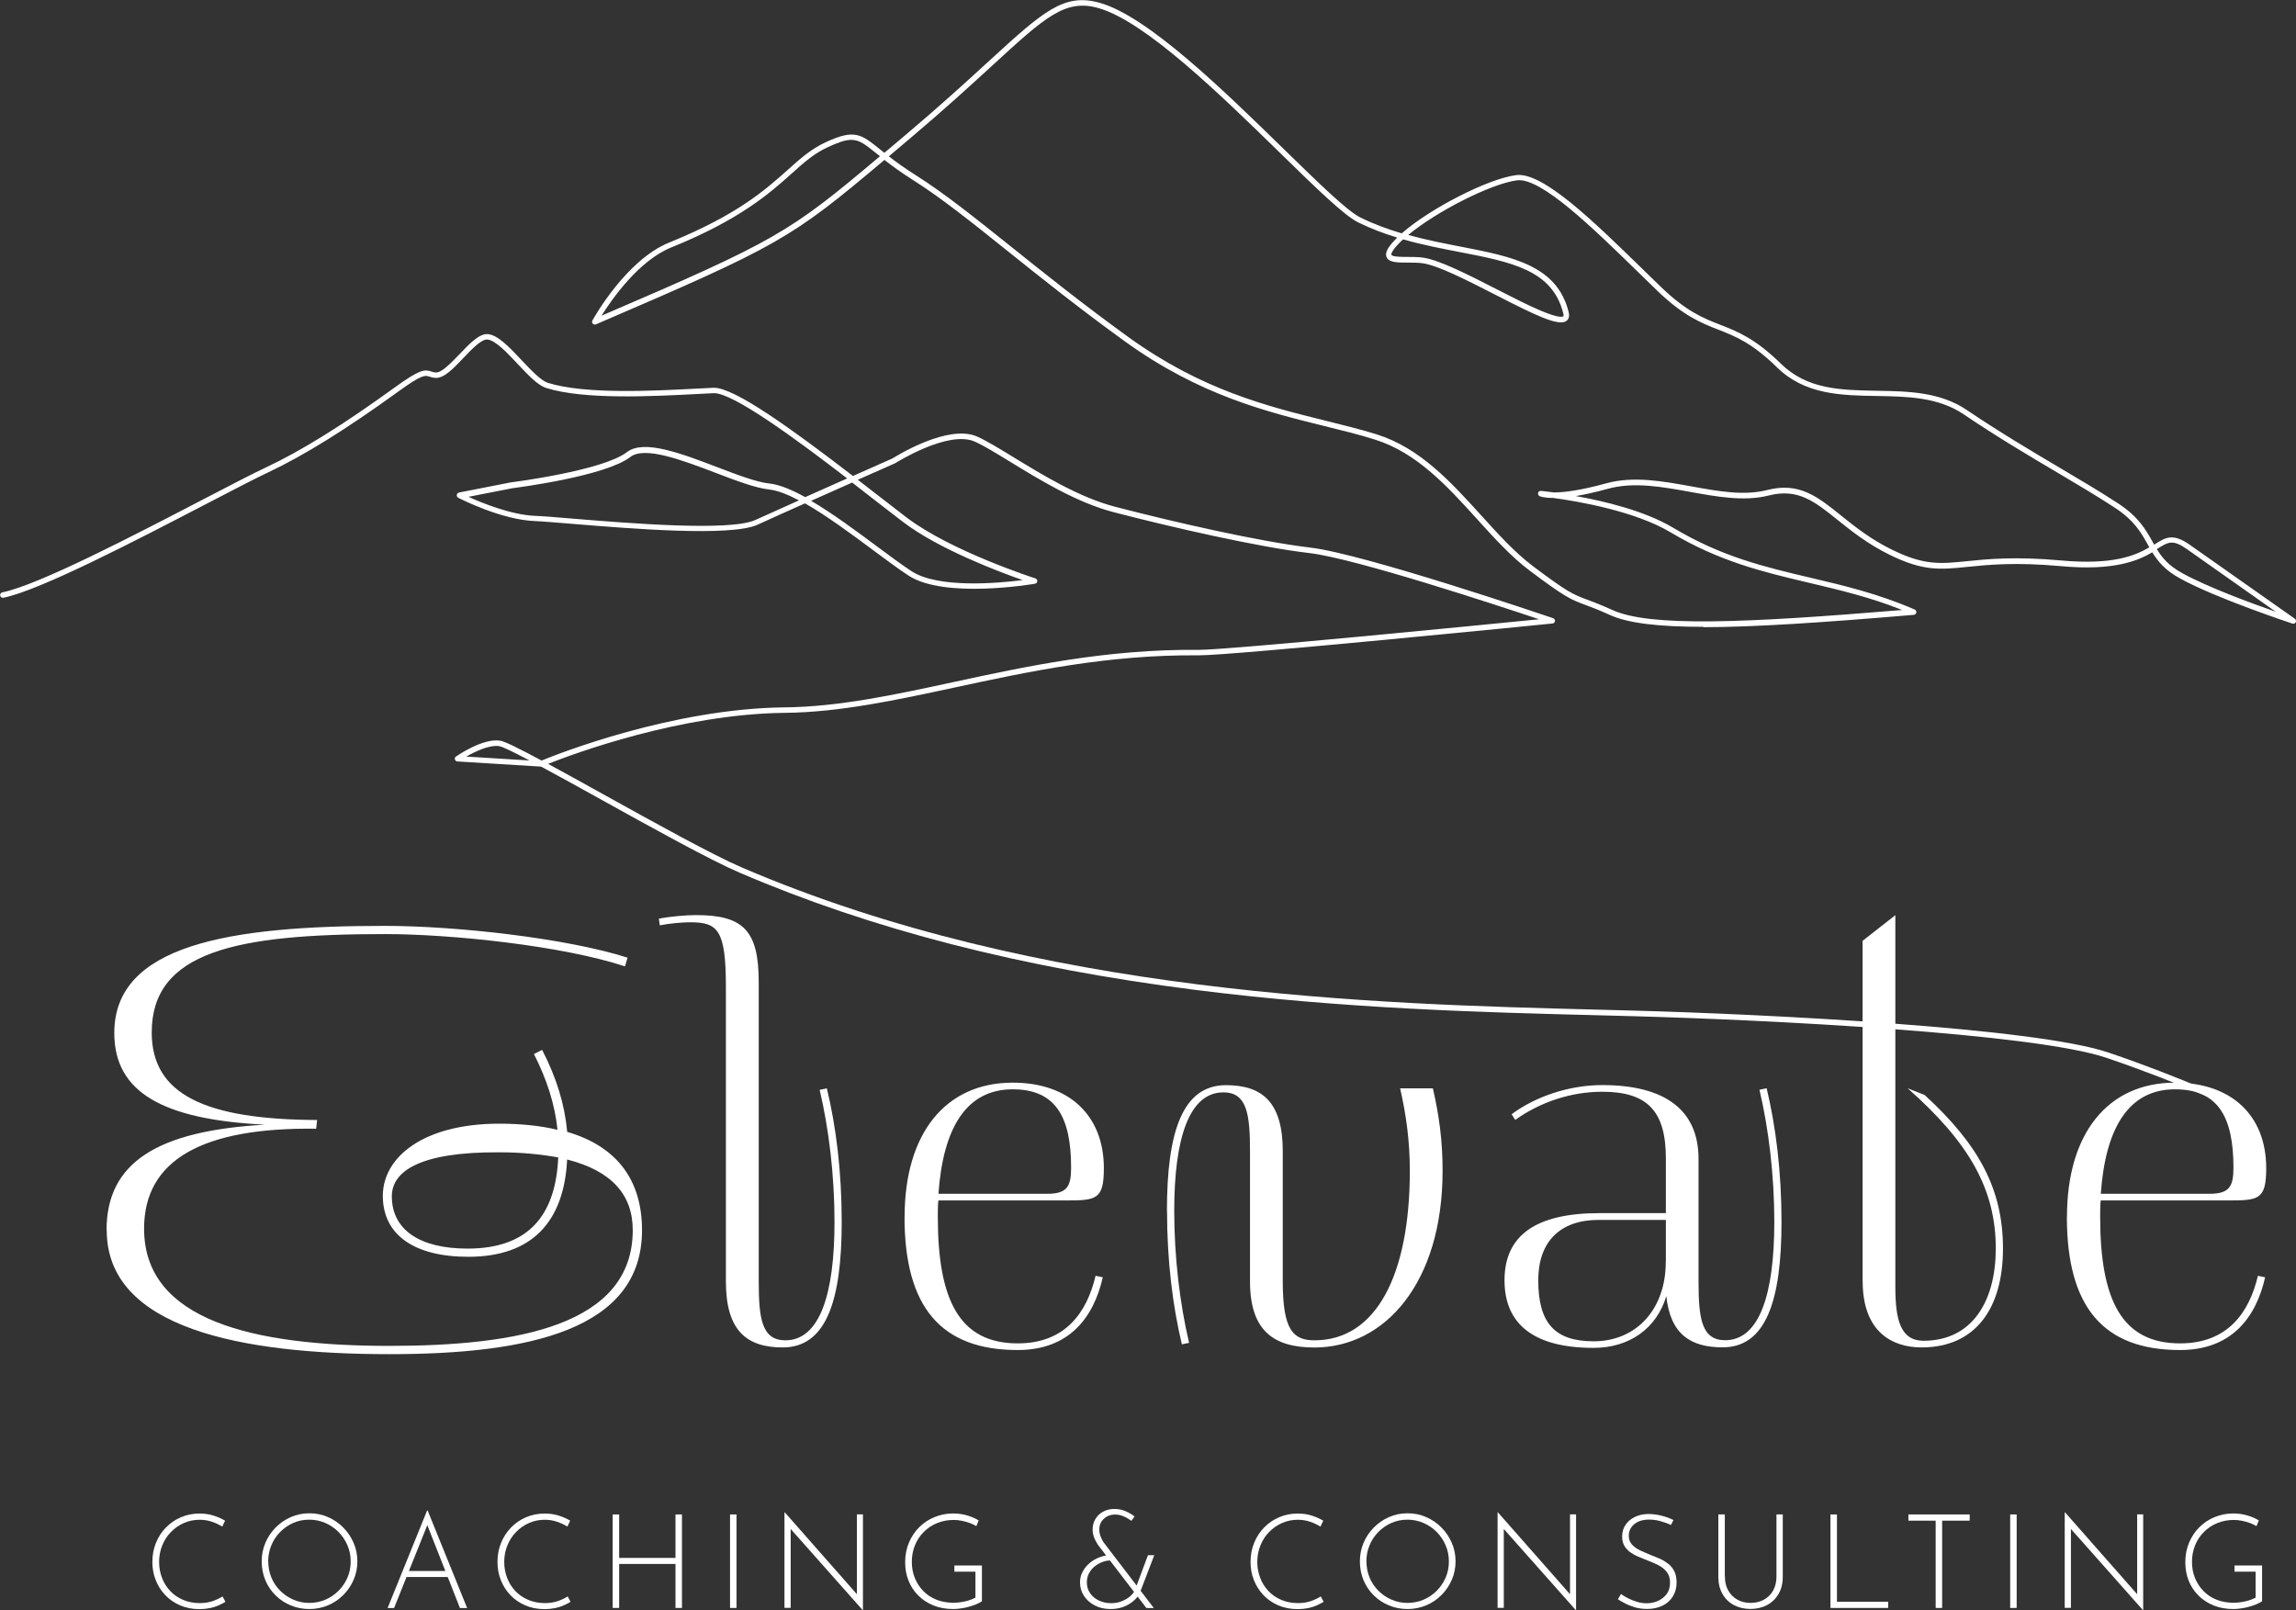 <?xml version="1.0" encoding="UTF-8"?>
<svg id="Layer_2" data-name="Layer 2" xmlns="http://www.w3.org/2000/svg" viewBox="0 0 255.13 178.92">
  <rect x="0" y="0" width="255.13" height="178.92" fill="#333333" stroke="none"/>
  <defs>
    <style>
      .cls-1 {
        fill: #fff;
      }
    </style>
  </defs>
  <g id="Layer_1-2" data-name="Layer 1">
    <g>
      <g>
        <path class="cls-1" d="M11.84,136.69c0-7.51,5.63-11.04,17.59-11.72-11.33-.57-16.73-3.59-16.73-10.19,0-9.79,12.75-11.9,30.05-11.9,7.97,0,20.21,1.37,26.98,3.53l-.28.97c-6.89-2.28-19.24-3.59-26.69-3.59-16.51,0-25.9,1.94-25.9,10.93,0,6.83,5.81,9.68,18.38,9.73l-.11.97c-12.63-.17-19.12,3.47-19.12,11.1,0,10.24,12.18,13.03,27.26,13.03,14.23,0,27.04-2.28,27.04-12.86,0-3.98-2.39-6.6-7.29-7.85-.34,6.89-3.87,10.81-10.98,10.81-6.03,0-9.5-2.45-9.5-6.77s4.55-8.02,12.92-8.02c2.45,0,4.61.23,6.49.68-.29-2.85-1.2-5.63-2.62-8.42l.91-.46c1.59,3.07,2.5,6.03,2.79,9.11,5.63,1.65,8.31,5.46,8.31,10.93,0,11.1-12.63,13.77-28.06,13.77-16.45,0-31.42-2.85-31.42-13.77ZM51.96,138.74c6.77,0,9.79-3.7,10.07-10.13-1.88-.34-4.04-.57-6.54-.57-8.94-.06-11.95,2.16-11.95,4.89,0,3.7,3.07,5.81,8.42,5.81Z"/>
        <path class="cls-1" d="M80.66,142.38v-32.73c0-6.37-.91-7.17-3.98-7.17-.8,0-2.22.11-3.36.34l-.11-.74c1.14-.23,3.02-.4,4.1-.4,5.24,0,7,1.65,7,7.46v33.24c0,4.15.34,6.55,2.96,6.55,3.81,0,5.46-5.12,5.46-13.15,0-5.18-.63-10.36-1.65-14.68l.8-.17c1.03,4.27,1.65,9.28,1.65,14.85,0,8.82-1.76,13.94-6.55,13.94-3.98,0-6.32-1.82-6.32-7.34Z"/>
        <path class="cls-1" d="M100.52,135.21c0-9.28,4.55-14.91,12.01-14.91,6.26,0,10.13,3.64,10.13,9.5,0,3.53-.85,3.59-4.33,3.59h-14.06c-.06.57-.06,1.2-.06,1.82,0,9.33,2.45,14.06,8.88,14.06,5.29,0,7.68-3.42,8.65-7.51l.8.17c-1.02,4.5-3.76,8.08-9.45,8.08-8.54,0-12.58-4.78-12.58-14.8ZM104.28,132.65h12.07c2.22,0,2.67-.8,2.67-2.9,0-5.63-1.71-8.71-6.49-8.71-5.18,0-7.74,4.33-8.25,11.61Z"/>
        <path class="cls-1" d="M129.67,134.52c0-8.82,1.76-13.94,6.55-13.94,3.98,0,6.32,1.82,6.32,7.34v14.46c0,5.41,1.14,6.55,3.53,6.55,6.83,0,10.59-7.23,10.59-18.84,0-3.24-.4-6.2-1.08-9.16h3.64c.68,2.96,1.08,5.75,1.08,9.16,0,12.46-6.43,19.64-14.23,19.64-4.5,0-7.17-1.82-7.17-7.34v-14.46c0-4.15-.34-6.55-2.96-6.55-3.81,0-5.46,5.12-5.46,13.15,0,5.18.63,10.36,1.65,14.68l-.8.17c-1.02-4.27-1.65-9.28-1.65-14.85Z"/>
        <path class="cls-1" d="M167.18,142.26c0-4.9,3.36-7.46,10.53-7.46h7.4v-6.09c0-5.24-2.05-7.4-7.06-7.4-3.47,0-6.89,1.14-9.68,3.13l-.4-.63c2.67-1.99,6.43-3.24,10.07-3.24,7,0,10.7,2.79,10.7,8.2v13.6c0,4.15.34,6.55,2.96,6.55,3.81,0,5.46-5.12,5.46-13.15,0-5.18-.63-10.36-1.65-14.68l.8-.17c1.02,4.27,1.65,9.28,1.65,14.85,0,8.82-1.76,13.94-6.54,13.94-3.53,0-5.81-1.42-6.26-5.69-1.08,3.59-4.1,5.75-8.08,5.75-6.55,0-9.9-2.56-9.9-7.51ZM185.11,140.22v-4.67h-7.46c-4.27,0-6.72,2.39-6.72,6.72,0,4.72,1.82,6.77,6.15,6.77,4.78,0,8.02-3.59,8.02-8.82Z"/>
        <path class="cls-1" d="M206.97,142.38v-37.84l3.64-2.85v41.31c0,3.64.57,5.98,3.13,5.98,5.52,0,8.03-4.55,8.03-10.24,0-6.6-2.96-11.78-9.79-17.81l1.88.74c6.03,5.52,8.71,10.47,8.71,17.07s-3.02,10.98-9.05,10.98c-3.36,0-6.54-1.82-6.54-7.34Z"/>
        <path class="cls-1" d="M229.68,135.21c0-9.28,4.55-14.91,12.01-14.91,6.26,0,10.13,3.64,10.13,9.5,0,3.53-.85,3.59-4.33,3.59h-14.06c-.06.57-.06,1.2-.06,1.82,0,9.33,2.45,14.06,8.88,14.06,5.29,0,7.68-3.42,8.65-7.51l.8.17c-1.02,4.5-3.76,8.08-9.45,8.08-8.54,0-12.58-4.78-12.58-14.8ZM233.43,132.65h12.07c2.22,0,2.68-.8,2.68-2.9,0-5.63-1.71-8.71-6.49-8.71-5.18,0-7.74,4.33-8.25,11.61Z"/>
      </g>
      <g>
        <path class="cls-1" d="M25.05,177.99c-.22.14-.48.27-.78.4-.29.13-.61.23-.97.3-.35.07-.73.11-1.14.11-.79,0-1.51-.14-2.15-.42-.64-.28-1.2-.66-1.65-1.14-.46-.48-.81-1.04-1.06-1.67s-.37-1.3-.37-2.01c0-.76.13-1.47.4-2.12.26-.65.63-1.22,1.11-1.71.48-.49,1.03-.87,1.67-1.14.63-.27,1.32-.41,2.06-.41.55,0,1.06.07,1.54.22.48.15.91.34,1.3.57l-.31.66c-.34-.21-.73-.4-1.16-.54-.43-.15-.88-.22-1.36-.22-.61,0-1.2.12-1.74.36-.55.24-1.03.57-1.44,1-.42.42-.74.92-.97,1.49s-.35,1.18-.35,1.83.11,1.21.32,1.77c.21.56.51,1.04.91,1.46.39.42.87.75,1.43.99.56.24,1.18.36,1.86.36.51,0,.97-.07,1.4-.21.42-.14.8-.32,1.13-.53l.34.63Z"/>
        <path class="cls-1" d="M29.08,173.49c0-.73.14-1.42.41-2.06.27-.64.65-1.2,1.14-1.7.49-.49,1.05-.88,1.69-1.16.64-.28,1.32-.42,2.06-.42s1.42.14,2.06.42c.64.28,1.21.66,1.7,1.16.49.49.87,1.06,1.15,1.7.28.64.42,1.32.42,2.06s-.14,1.42-.42,2.06-.66,1.2-1.15,1.69c-.49.49-1.05.87-1.7,1.14-.64.27-1.33.41-2.06.41s-1.42-.13-2.06-.4c-.64-.26-1.2-.63-1.69-1.11-.49-.48-.87-1.04-1.14-1.68-.27-.64-.41-1.35-.41-2.11ZM29.81,173.51c0,.63.12,1.23.35,1.79s.56,1.04.98,1.46c.42.42.91.75,1.46.99.55.24,1.14.36,1.76.36s1.24-.12,1.8-.36c.56-.24,1.04-.57,1.46-.99.42-.42.75-.91.99-1.46s.36-1.16.36-1.8-.12-1.23-.36-1.79-.57-1.05-.99-1.48c-.42-.42-.91-.76-1.46-1-.56-.24-1.15-.37-1.79-.37s-1.24.12-1.8.37c-.56.25-1.04.59-1.46,1.02-.42.43-.74.92-.97,1.49-.23.56-.34,1.15-.34,1.78Z"/>
        <path class="cls-1" d="M43.07,178.68l4.39-10.84h.06l4.39,10.84h-.8l-3.82-9.7.5-.28-4,9.98h-.72ZM45.19,174.56h4.61l.21.67h-4.99l.17-.67Z"/>
        <path class="cls-1" d="M63.4,177.99c-.22.14-.48.27-.78.4-.29.13-.61.23-.97.3-.35.07-.73.11-1.14.11-.79,0-1.51-.14-2.15-.42-.64-.28-1.2-.66-1.65-1.14-.46-.48-.81-1.04-1.06-1.67s-.37-1.3-.37-2.01c0-.76.13-1.47.4-2.12.26-.65.63-1.22,1.11-1.71.48-.49,1.03-.87,1.67-1.14.63-.27,1.32-.41,2.06-.41.55,0,1.06.07,1.54.22.48.15.91.34,1.3.57l-.31.66c-.34-.21-.73-.4-1.16-.54-.43-.15-.88-.22-1.36-.22-.61,0-1.2.12-1.74.36-.55.24-1.03.57-1.44,1-.42.42-.74.92-.97,1.49s-.35,1.18-.35,1.83.11,1.21.32,1.77c.21.56.51,1.04.91,1.46.39.42.87.75,1.43.99.56.24,1.18.36,1.86.36.51,0,.97-.07,1.4-.21.42-.14.8-.32,1.13-.53l.34.63Z"/>
        <path class="cls-1" d="M75.78,168.28v10.39h-.72v-4.89h-6.26v4.89h-.72v-10.39h.72v4.83h6.26v-4.83h.72Z"/>
        <path class="cls-1" d="M81.12,168.28h.72v10.39h-.72v-10.39Z"/>
        <path class="cls-1" d="M95.87,178.92l-8.2-9.24.19-.15v9.13s-.69,0-.69,0v-10.61h.04l8.2,9.31-.19.06v-9.15s.67,0,.67,0v10.64h-.03Z"/>
        <path class="cls-1" d="M109.09,177.94c-.18.12-.39.23-.64.33-.25.1-.51.19-.8.27-.28.08-.57.14-.87.18s-.58.07-.84.07c-.82,0-1.56-.13-2.22-.4-.66-.27-1.22-.64-1.69-1.11-.47-.47-.83-1.02-1.08-1.65-.25-.63-.37-1.31-.37-2.04,0-.79.14-1.52.42-2.18.28-.66.66-1.24,1.15-1.72.49-.48,1.05-.86,1.7-1.12.64-.26,1.33-.4,2.05-.4.55,0,1.06.07,1.54.21.48.14.92.32,1.31.56l-.26.64c-.22-.14-.48-.26-.76-.36-.28-.1-.57-.18-.87-.24-.3-.06-.59-.09-.89-.09-.66,0-1.28.12-1.84.35-.57.23-1.06.56-1.48.98-.42.42-.75.91-.98,1.48s-.35,1.18-.35,1.84.11,1.24.33,1.79c.22.55.53,1.03.94,1.45.4.42.89.74,1.46.97.57.23,1.2.34,1.89.34.41,0,.84-.05,1.29-.15.45-.1.83-.24,1.16-.42v-2.88h-2.34v-.69h3.06v4Z"/>
        <path class="cls-1" d="M123.42,173.39c-.31,0-.63.06-.94.18-.32.12-.6.29-.86.5-.26.21-.47.47-.62.77-.16.3-.23.63-.23.99,0,.46.12.86.37,1.21.24.35.57.62.98.81.41.19.86.29,1.35.29.42,0,.81-.07,1.16-.21.36-.14.67-.32.93-.54.26-.22.45-.47.57-.73l.45.47c-.25.47-.66.86-1.23,1.18-.57.32-1.22.48-1.96.48-.65,0-1.23-.13-1.74-.4-.51-.26-.91-.62-1.2-1.06-.29-.44-.44-.94-.44-1.49,0-.43.09-.83.29-1.19.19-.37.45-.69.77-.96.32-.27.68-.49,1.08-.64.4-.16.81-.24,1.24-.25l.04.59ZM128.22,178.68h-.83l-5.4-7.04c-.08-.14-.16-.29-.26-.46s-.17-.36-.23-.56-.09-.42-.09-.65c0-.44.1-.83.31-1.18.2-.35.49-.62.86-.82.37-.2.78-.3,1.25-.3s.88.09,1.27.26c.38.17.71.36.97.58l-.35.48c-.29-.21-.59-.39-.89-.51s-.6-.19-.9-.19c-.52,0-.94.16-1.28.48-.34.32-.5.72-.5,1.21,0,.22.04.44.11.64.07.2.15.37.22.5s.12.2.12.22l5.62,7.35ZM127.56,172.81h.7l-1.62,4.23-.51-.4,1.43-3.83Z"/>
        <path class="cls-1" d="M147.08,177.99c-.22.14-.48.27-.78.4-.29.13-.61.23-.97.3-.35.07-.73.11-1.14.11-.79,0-1.51-.14-2.15-.42-.64-.28-1.2-.66-1.65-1.14-.46-.48-.81-1.04-1.06-1.67s-.37-1.3-.37-2.01c0-.76.13-1.47.4-2.12.26-.65.63-1.22,1.11-1.71.48-.49,1.03-.87,1.67-1.14.63-.27,1.32-.41,2.06-.41.55,0,1.06.07,1.54.22.48.15.91.34,1.3.57l-.31.66c-.34-.21-.73-.4-1.16-.54-.43-.15-.88-.22-1.36-.22-.61,0-1.2.12-1.74.36-.55.24-1.03.57-1.44,1-.42.42-.74.92-.97,1.49s-.35,1.18-.35,1.83.11,1.21.32,1.77c.21.56.51,1.04.91,1.46.39.42.87.75,1.43.99.56.24,1.18.36,1.86.36.51,0,.97-.07,1.4-.21.42-.14.8-.32,1.13-.53l.34.63Z"/>
        <path class="cls-1" d="M151.11,173.49c0-.73.14-1.42.41-2.06.27-.64.65-1.2,1.14-1.7.49-.49,1.05-.88,1.69-1.16.64-.28,1.32-.42,2.06-.42s1.42.14,2.06.42c.64.28,1.21.66,1.7,1.16.49.49.87,1.06,1.15,1.7.28.64.42,1.32.42,2.06s-.14,1.42-.42,2.06-.66,1.2-1.15,1.69c-.49.49-1.05.87-1.7,1.14-.64.27-1.33.41-2.06.41s-1.42-.13-2.06-.4c-.64-.26-1.2-.63-1.69-1.11-.49-.48-.87-1.04-1.14-1.68-.27-.64-.41-1.35-.41-2.11ZM151.84,173.51c0,.63.12,1.23.35,1.79s.56,1.04.98,1.46c.42.42.91.75,1.46.99.55.24,1.14.36,1.76.36s1.24-.12,1.8-.36c.56-.24,1.04-.57,1.46-.99.42-.42.75-.91.99-1.46s.36-1.16.36-1.8-.12-1.23-.36-1.79-.57-1.05-.99-1.48c-.42-.42-.91-.76-1.46-1-.56-.24-1.15-.37-1.79-.37s-1.24.12-1.8.37c-.56.25-1.04.59-1.46,1.02-.42.43-.74.92-.97,1.49-.23.56-.34,1.15-.34,1.78Z"/>
        <path class="cls-1" d="M175.11,178.92l-8.2-9.24.19-.15v9.13s-.69,0-.69,0v-10.61h.04l8.2,9.31-.19.06v-9.15s.67,0,.67,0v10.64h-.03Z"/>
        <path class="cls-1" d="M185.67,169.45c-.3-.15-.67-.28-1.11-.41-.44-.13-.88-.19-1.32-.19-.68,0-1.23.17-1.64.51-.41.34-.61.77-.61,1.29,0,.39.12.71.35.97.23.26.54.48.92.66.38.18.79.35,1.21.52.34.13.68.27,1.02.42.34.16.64.35.92.57.27.22.49.5.65.83.16.33.24.74.24,1.23,0,.58-.14,1.09-.41,1.53-.27.44-.65.79-1.14,1.03s-1.05.37-1.7.37c-.52,0-.99-.06-1.41-.19-.42-.13-.8-.28-1.11-.45-.32-.17-.57-.31-.75-.43l.34-.59c.21.16.48.31.78.47.31.16.64.29,1,.4.36.11.72.16,1.08.16.42,0,.83-.08,1.22-.25.39-.17.72-.42.98-.75.26-.34.39-.76.39-1.28s-.12-.9-.37-1.21c-.24-.31-.56-.56-.94-.75s-.79-.37-1.21-.53c-.33-.13-.66-.26-1-.4-.33-.14-.63-.31-.91-.51-.27-.2-.49-.44-.65-.72-.16-.28-.24-.62-.24-1.02,0-.5.13-.93.38-1.3.25-.37.6-.66,1.03-.87.43-.21.93-.32,1.49-.33.49,0,.98.06,1.49.19s.94.29,1.31.48l-.28.56Z"/>
        <path class="cls-1" d="M191.67,175.16c0,.61.12,1.13.37,1.57.25.44.59.78,1.02,1.02.43.24.92.36,1.46.36s1.05-.12,1.49-.36c.43-.24.78-.58,1.02-1.02.25-.44.37-.96.37-1.57v-6.88h.7v6.92c0,.75-.16,1.4-.48,1.93-.32.54-.75.95-1.29,1.23-.54.28-1.15.42-1.82.42s-1.28-.14-1.82-.42c-.54-.28-.97-.69-1.28-1.23s-.47-1.18-.47-1.93v-6.92h.72v6.88Z"/>
        <path class="cls-1" d="M203.4,168.28h.72v9.7h5.69v.69h-6.41v-10.39Z"/>
        <path class="cls-1" d="M212.06,168.28h6.81v.69h-3.06v9.7h-.72v-9.7h-3.03v-.69Z"/>
        <path class="cls-1" d="M223.37,168.28h.72v10.39h-.72v-10.39Z"/>
        <path class="cls-1" d="M238.13,178.92l-8.2-9.24.19-.15v9.13s-.69,0-.69,0v-10.61h.04l8.2,9.31-.19.06v-9.15s.67,0,.67,0v10.64h-.03Z"/>
        <path class="cls-1" d="M251.34,177.94c-.18.12-.39.23-.64.33-.25.1-.51.19-.8.27-.28.08-.57.14-.87.18s-.58.07-.84.07c-.82,0-1.56-.13-2.22-.4-.66-.27-1.22-.64-1.69-1.11-.47-.47-.83-1.02-1.08-1.65-.25-.63-.37-1.31-.37-2.04,0-.79.14-1.52.42-2.18.28-.66.66-1.24,1.15-1.72.49-.48,1.05-.86,1.7-1.12.64-.26,1.33-.4,2.05-.4.55,0,1.06.07,1.54.21.48.14.92.32,1.31.56l-.26.64c-.22-.14-.48-.26-.76-.36-.28-.1-.57-.18-.87-.24-.3-.06-.59-.09-.89-.09-.66,0-1.28.12-1.84.35-.57.23-1.06.56-1.48.98-.42.42-.75.91-.98,1.48s-.35,1.18-.35,1.84.11,1.24.33,1.79c.22.55.53,1.03.94,1.45.4.42.89.74,1.46.97.57.23,1.2.34,1.89.34.41,0,.84-.05,1.29-.15.45-.1.83-.24,1.16-.42v-2.88h-2.34v-.69h3.06v4Z"/>
      </g>
      <path class="cls-1" d="M189.27,69.65c-4.91,0-8.32-.39-10.34-1.3-1.28-.58-2.1-.89-2.76-1.13-1.63-.61-2.23-.84-6.2-3.82-2.05-1.54-3.88-3.56-5.83-5.71-3.29-3.63-6.69-7.38-11.34-8.84-1.77-.56-3.65-1.02-5.64-1.51-6.51-1.61-13.89-3.44-22.14-9.39-5.12-3.7-9.31-7.06-13.01-10.02-3.99-3.2-7.44-5.96-10.61-7.96-1.32-.83-2.32-1.58-3.12-2.2-10.44,8.8-11.66,9.5-32.06,18.27-.12.05-.26.02-.35-.08-.09-.1-.1-.24-.04-.35.15-.27,3.74-6.72,8.53-8.66,7.56-3.06,10.68-5.85,13.18-8.08,1.38-1.24,2.58-2.31,4.2-3.06,3.21-1.49,3.93-.92,6.04.78.15.12.31.25.49.39.31-.26.62-.53.95-.8l1.48-1.25c3.82-3.22,6.75-5.91,9.1-8.06,6.13-5.61,8.42-7.71,12.46-6.54,5.35,1.55,13.71,9.71,20.43,16.27,3.76,3.67,7.01,6.85,8.48,7.57,1.5.74,3.05,1.3,4.59,1.76,3.12-2.74,9.53-6.05,12.7-6.47,2.95-.39,8.55,5.07,13.97,10.35.73.71,1.45,1.41,2.15,2.09,2.82,2.72,4.73,3.47,6.58,4.19,1.9.74,3.86,1.51,6.74,4.33,2.93,2.87,6.68,2.93,10.65,3,3.45.06,7.01.11,10.02,2.15,3.62,2.45,7.24,4.59,10.43,6.48,2.34,1.38,4.54,2.69,6.4,3.91,2.24,1.47,3.06,2.93,3.78,4.22.06.12.13.23.19.34.02-.01.04-.03.06-.04,1.22-.77,2.02-1.27,3.92.07,3.9,2.74,11.57,8.15,11.65,8.2.12.09.17.25.1.39-.07.14-.23.2-.37.15-.08-.03-8.49-2.8-12.51-5.03-1.64-.9-2.43-1.87-3.06-2.89-1.58.93-4.23,2.08-10.13,1.54-5.1-.46-8.04-.16-10.41.08-3.06.31-4.9.5-8.66-1.35-2.45-1.21-4.21-2.62-5.77-3.87-2.55-2.05-4.4-3.54-7.66-2.71-2.71.69-5.76.13-8.71-.4-3.09-.56-6.29-1.15-9.18-.34-1.41.39-2.58.64-3.54.8,3.19.57,7.68,1.64,10.85,3.54,5.38,3.22,10.18,4.35,15.25,5.54,3.68.87,7.48,1.76,11.56,3.53.13.06.2.19.18.33-.02.14-.14.24-.28.26-9.95.84-17.69,1.37-23.4,1.37ZM98.75,17.36c.77.6,1.73,1.3,2.97,2.08,3.2,2.02,6.66,4.79,10.67,8,3.7,2.96,7.89,6.32,12.99,10.01,8.15,5.89,15.47,7.7,21.93,9.3,2,.5,3.89.96,5.68,1.52,4.81,1.51,8.26,5.32,11.61,9.01,1.92,2.12,3.74,4.12,5.74,5.63,3.9,2.93,4.44,3.13,6.05,3.73.67.25,1.49.56,2.8,1.15,4.15,1.88,14.53,1.46,32.18-.01-3.59-1.43-7-2.23-10.3-3.01-5.12-1.21-9.96-2.35-15.42-5.61-3.97-2.37-10.26-3.45-13.05-3.83-1.07,0-1.48-.18-1.52-.2-.13-.06-.2-.21-.17-.36.04-.14.17-.24.32-.22.09,0,.61.06,1.44.17,1.08,0,2.9-.21,5.8-1.01,3.02-.84,6.29-.24,9.45.33,3.02.55,5.87,1.07,8.45.41,3.56-.91,5.6.74,8.19,2.82,1.53,1.23,3.26,2.62,5.65,3.8,3.6,1.77,5.38,1.59,8.33,1.29,2.26-.23,5.36-.55,10.52-.08,5.74.52,8.21-.55,9.77-1.46-.07-.12-.14-.24-.2-.36-.72-1.29-1.47-2.62-3.58-4.01-1.84-1.21-4.04-2.52-6.37-3.9-3.2-1.89-6.83-4.04-10.46-6.5-2.85-1.94-6.33-1.99-9.68-2.05-3.92-.06-7.97-.13-11.07-3.17-2.79-2.73-4.61-3.45-6.53-4.2-1.9-.74-3.87-1.52-6.78-4.32-.7-.68-1.42-1.38-2.15-2.09-5.06-4.94-10.8-10.54-13.46-10.18-2.92.39-8.96,3.48-12.07,6.07,1.99.55,3.96.93,5.8,1.29,5.77,1.12,10.75,2.08,12.03,7.29.13.53-.05.81-.22.95-.86.68-3.47-.6-8.01-2.93-3.11-1.59-6.32-3.23-8.01-3.46-.48-.07-1.05-.07-1.59-.07-1.2,0-2.16,0-2.41-.62-.2-.48.14-1.11,1.13-2.1.02-.02.04-.04.06-.06-1.46-.44-2.92-.99-4.34-1.69-1.55-.76-4.68-3.81-8.64-7.68-6.67-6.51-14.97-14.61-20.18-16.12-3.72-1.08-5.94.96-11.88,6.41-2.36,2.16-5.29,4.85-9.12,8.08l-1.48,1.25c-.29.25-.57.49-.85.72ZM239.67,61.02c.59.97,1.32,1.84,2.83,2.67,2.76,1.53,7.64,3.33,10.39,4.29-2.51-1.77-7.14-5.03-9.89-6.97-1.57-1.1-2.06-.79-3.25-.05-.03.02-.05.03-.08.05ZM155.91,26.59c-.11.1-.21.19-.3.29-1.09,1.09-1.01,1.4-1,1.43.1.24,1.19.24,1.85.24.57,0,1.15,0,1.68.08,1.79.25,5.05,1.91,8.21,3.53,1.8.92,3.5,1.79,4.88,2.37,1.97.83,2.39.68,2.48.62.04-.03.05-.16,0-.32-1.19-4.83-5.76-5.71-11.55-6.83-1.97-.38-4.09-.79-6.24-1.4ZM94.59,15.54c-.64,0-1.41.26-2.6.81-1.54.71-2.65,1.7-4.05,2.96-2.4,2.15-5.7,5.09-13.36,8.19-3.61,1.46-6.61,5.78-7.74,7.58,19.42-8.35,20.81-9.17,30.94-17.72-.14-.11-.27-.21-.39-.31-1.23-.99-1.88-1.51-2.8-1.51ZM248.75,123.38s-.09,0-.13-.03c-.06-.03-6.28-3.01-14.56-5.81-8.12-2.75-37.83-4.22-52.41-4.62-1.34-.04-2.73-.07-4.15-.11-12.52-.32-28.1-.71-44.62-2.81-19.41-2.46-35.99-6.72-50.69-13.03-3.25-1.39-9.76-5-15.51-8.19-2.29-1.27-4.61-2.56-6.56-3.6-.01,0-.03,0-.04,0l-9.25-.57c-.13,0-.24-.1-.28-.22-.04-.13.01-.26.12-.33.12-.08,2.98-2.06,4.9-1.76.52.08,2.1.86,4.61,2.21,1.72-.71,14.52-5.78,27.01-5.91,6.01-.06,12.23-1.4,18.8-2.82,7.97-1.72,17-3.67,27.18-3.57.02,0,.03,0,.05,0,3.35,0,31.16-2.74,37.8-3.4-4.72-1.58-20.46-6.76-25.49-7.35-5.79-.68-15.36-2.88-21.79-4.55-4.08-1.06-8.17-3.57-11.46-5.58-1.57-.96-2.92-1.79-3.94-2.25-2.96-1.34-8.81,2.36-8.87,2.39-.01,0-.03.02-.04.02-.04.02-1.78.79-4.11,1.82.81.62,1.62,1.25,2.44,1.89,1.16.9,2.17,1.68,2.98,2.3,4.95,3.76,14.22,6.74,14.31,6.77.13.04.22.17.21.31,0,.14-.11.26-.25.28-.41.07-10.08,1.69-14.05-.9-1.06-.69-2.42-1.7-3.86-2.77-2.42-1.8-5.21-3.87-7.65-5.26-2.13.95-4.09,1.83-5.26,2.37-2.97,1.36-13.99.45-20.58-.09-1.87-.15-3.35-.28-4.17-.31-3.75-.14-8.33-2.49-8.52-2.59-.12-.06-.18-.19-.16-.32.02-.13.12-.23.24-.26l5.82-1.14s.01,0,.02,0c.1-.01,10.15-1.29,12.82-3.35,1.88-1.45,6.03.14,10.04,1.67,2.25.86,4.37,1.67,5.82,1.82,1.1.12,2.47.69,3.95,1.51,1.56-.7,3.2-1.42,4.67-2.08-5.67-4.36-12.74-9.56-14.84-9.47-.54.02-1.14.06-1.79.09-5.02.26-12.6.66-16.82-.67-.93-.29-2.02-1.45-3.17-2.67-1.15-1.23-2.46-2.62-3.35-2.71-.66-.07-1.73,1.05-2.67,2.04-1.12,1.18-2.18,2.3-3.14,2.22-.27-.02-.48-.09-.64-.14-.47-.16-.81-.27-3.45,1.65-5.8,4.2-10.52,7.13-14.45,8.98-1.43.67-3.93,1.97-6.83,3.48-7.81,4.06-18.51,9.63-22.61,10.46-.17.03-.33-.07-.36-.24-.03-.17.07-.33.24-.36,4.02-.81,14.67-6.35,22.45-10.4,2.91-1.51,5.42-2.82,6.86-3.49,3.89-1.82,8.59-4.74,14.35-8.92,2.77-2,3.28-1.97,4-1.73.15.05.29.1.49.11.66.05,1.71-1.06,2.65-2.03,1.14-1.2,2.22-2.33,3.18-2.23,1.11.12,2.38,1.47,3.73,2.9,1.05,1.11,2.13,2.26,2.91,2.51,4.11,1.29,11.63.9,16.6.64.66-.03,1.26-.07,1.8-.09.02,0,.05,0,.07,0,2.29,0,8.61,4.56,15.43,9.8,2.36-1.05,4.18-1.85,4.39-1.95.45-.28,6.23-3.87,9.43-2.42,1.05.47,2.42,1.31,4.01,2.28,3.26,1.99,7.31,4.47,11.3,5.51,6.41,1.67,15.95,3.86,21.71,4.54,5.97.71,26.1,7.55,26.96,7.84.14.05.22.18.21.32-.02.14-.13.26-.27.27-1.45.15-35.45,3.54-39.28,3.54-.02,0-.04,0-.05,0-10.1-.1-19.1,1.85-27.04,3.56-6.61,1.42-12.85,2.77-18.93,2.83-11.58.12-23.44,4.53-26.32,5.67,1.68.91,3.73,2.04,6.1,3.36,5.73,3.18,12.23,6.78,15.45,8.16,33.13,14.22,70.41,15.16,95.08,15.79,1.42.04,2.8.07,4.15.11,14.61.4,44.4,1.88,52.59,4.65,8.32,2.81,14.57,5.81,14.63,5.84.15.07.22.26.14.41-.05.11-.16.17-.28.17ZM51.83,84.07l7.01.43c-1.73-.91-2.98-1.53-3.36-1.59-1.11-.17-2.7.61-3.65,1.15ZM90.13,55.65c2.39,1.4,5.03,3.36,7.33,5.07,1.43,1.06,2.78,2.07,3.83,2.75,2.95,1.93,9.58,1.34,12.35.99-2.71-.95-9.33-3.45-13.28-6.45-.81-.62-1.82-1.4-2.98-2.3-.83-.64-1.74-1.35-2.69-2.09-1.43.63-3.02,1.34-4.56,2.03ZM52.02,55.19c1.5.68,4.75,2.02,7.44,2.13.83.03,2.32.15,4.19.31,6.1.5,17.46,1.44,20.28.15,1.09-.5,2.88-1.3,4.85-2.18-1.25-.66-2.39-1.11-3.32-1.21-1.52-.16-3.68-.99-5.97-1.86-3.68-1.4-7.85-2.99-9.45-1.75-2.78,2.14-12.56,3.4-13.11,3.47l-4.9.96Z"/>
    </g>
  </g>
</svg>